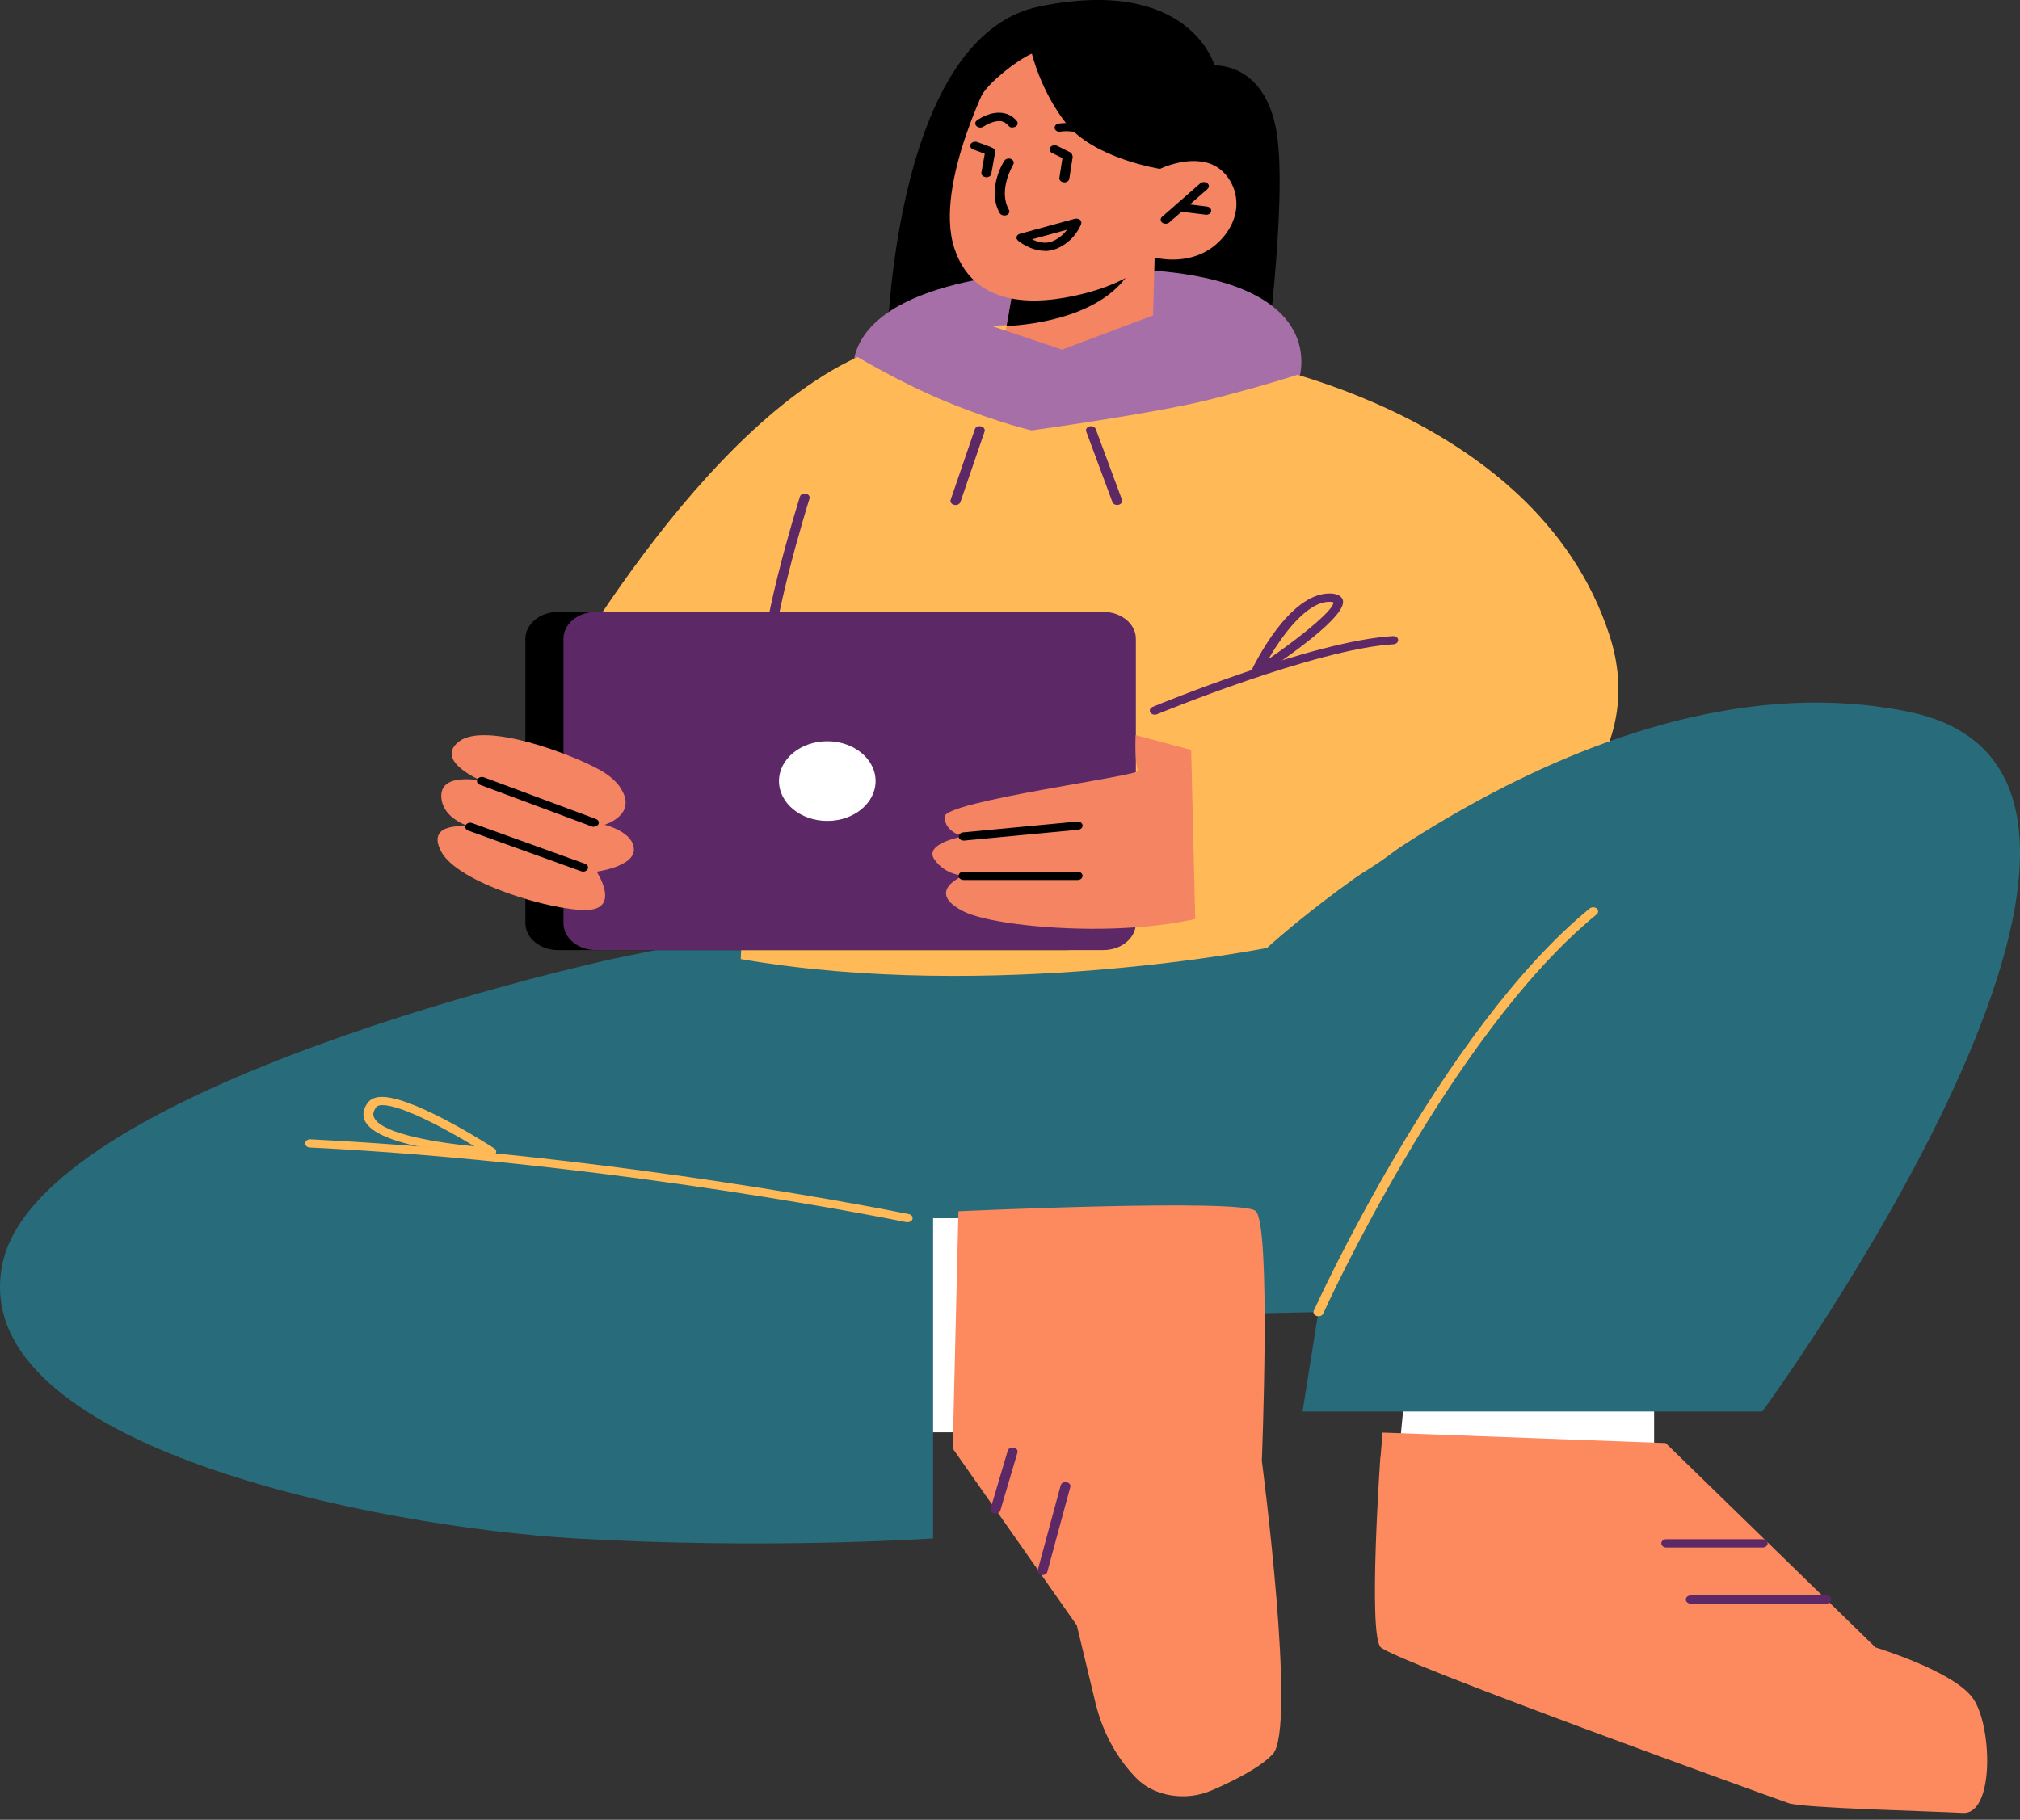 <?xml version="1.0" encoding="UTF-8"?> <svg xmlns="http://www.w3.org/2000/svg" width="91" height="82" viewBox="0 0 91 82" fill="none"><rect x="0" y="0" width="91" height="82" fill="#333333" stroke="none"/><path d="M39.935 16.141C39.935 16.141 40.041 1.68 46.826 0.29C53.611 -1.1 54.714 2.952 54.714 2.952C54.714 2.952 56.98 2.79 57.509 5.95C58.038 9.11 56.882 17.406 56.882 17.406L39.928 16.141H39.935Z" fill="black"></path><path d="M38.5 17.15C38.5 17.15 36.951 12.501 48.722 12.133C60.494 11.765 58.499 17.15 58.499 17.15L48.027 19.388L38.5 17.15Z" fill="#A76FA8"></path><path d="M24.628 31.654C24.628 31.654 32.41 17.356 40.494 15.436C48.579 13.517 39.346 33.212 39.346 33.212L24.62 31.66L24.628 31.654Z" fill="#FFBA57"></path><path d="M55.349 16.141C55.349 16.141 69.137 18.247 72.507 28.625C75.877 39.003 56.943 43.964 56.943 43.964L55.349 16.134V16.141Z" fill="#FFBA57"></path><path d="M63.433 61.229L63.002 65.736L74.517 66.471V61.965L63.433 61.229Z" fill="white"></path><path d="M57.086 42.705C57.086 42.705 71.797 29.105 86.031 32.084C100.266 35.07 79.39 63.604 79.39 63.604H58.68L59.391 59.123L35.863 59.578L38.862 37.544L57.086 42.705Z" fill="#286C7C"></path><path d="M40.895 54.891H47.853L44.831 64.539H40.404L40.895 54.891Z" fill="white"></path><path d="M27.597 43.21C27.597 43.21 1.599 48.857 0.088 57.053C-1.431 65.243 17.163 68.808 25.89 69.32C34.616 69.831 42.036 69.32 42.036 69.32V40.231L27.597 43.21Z" fill="#286C7C"></path><path d="M33.37 43.21C33.37 43.21 34.405 17.468 40.502 15.443C47.166 13.224 58.416 15.935 60.524 19.375C62.632 22.816 57.086 42.711 57.086 42.711C57.086 42.711 44.71 45.18 33.37 43.216V43.21Z" fill="#FFBA57"></path><path d="M52.016 11.597L51.903 15.798C51.903 15.798 50.951 16.988 47.967 17.132C45.745 17.238 44.975 16.814 44.975 16.814L45.345 14.694L45.708 12.625L51.11 11.746L52.016 11.597Z" fill="#F48462"></path><path d="M51.11 11.746C51.095 11.858 51.035 11.996 50.951 12.152C49.758 14.227 46.63 14.626 45.345 14.694L45.708 12.625L51.11 11.746Z" fill="black"></path><path d="M44.831 3.027C44.831 3.027 42.021 8.243 42.995 11.192C43.97 14.14 47.219 13.691 49.168 13.136C51.118 12.582 52.024 11.603 52.024 11.603C52.024 11.603 53.838 12.12 55.062 10.737C56.286 9.353 55.553 7.751 54.518 7.377C53.483 7.003 52.243 7.614 52.243 7.614L53.218 6.099C53.218 6.099 49.221 -1.654 44.824 3.033L44.831 3.027Z" fill="#F48462"></path><path d="M45.27 9.708C45.171 9.721 45.081 9.677 45.035 9.602C44.438 8.53 45.209 7.29 45.247 7.24C45.307 7.153 45.443 7.115 45.549 7.165C45.655 7.215 45.7 7.321 45.647 7.415C45.647 7.427 44.945 8.549 45.451 9.453C45.504 9.546 45.451 9.652 45.345 9.696C45.322 9.702 45.3 9.708 45.285 9.708H45.27Z" fill="black"></path><path d="M52.508 10.082C52.455 10.082 52.394 10.063 52.357 10.032C52.266 9.964 52.266 9.845 52.349 9.771L54.072 8.262C54.155 8.187 54.298 8.187 54.389 8.256C54.48 8.325 54.48 8.443 54.397 8.518L52.674 10.026C52.629 10.063 52.568 10.082 52.515 10.082H52.508Z" fill="black"></path><path d="M54.337 9.677L53.112 9.527C52.992 9.515 52.908 9.415 52.924 9.315C52.939 9.216 53.052 9.147 53.181 9.16L54.374 9.309C54.495 9.322 54.578 9.421 54.563 9.521C54.548 9.615 54.45 9.677 54.344 9.677H54.337Z" fill="black"></path><path d="M47.075 11.304C46.418 11.304 45.889 10.867 45.859 10.843C45.806 10.799 45.783 10.73 45.798 10.668C45.814 10.606 45.874 10.556 45.942 10.537L48.42 9.858C48.496 9.839 48.587 9.858 48.647 9.901C48.707 9.951 48.73 10.02 48.707 10.088C48.7 10.12 48.428 10.861 47.604 11.204C47.423 11.279 47.242 11.31 47.068 11.31L47.075 11.304ZM46.486 10.78C46.728 10.899 47.075 11.011 47.408 10.874C47.725 10.743 47.937 10.531 48.073 10.35L46.486 10.787V10.78Z" fill="black"></path><path d="M47.944 8.219C47.793 8.206 47.71 8.113 47.725 8.013L47.876 7.041C47.891 6.941 47.997 6.866 48.125 6.879C48.246 6.891 48.337 6.985 48.322 7.084L48.171 8.057C48.156 8.15 48.057 8.219 47.952 8.219H47.944Z" fill="black"></path><path d="M44.431 7.988C44.28 7.969 44.189 7.876 44.212 7.776L44.386 6.804C44.401 6.704 44.514 6.635 44.643 6.648C44.764 6.66 44.847 6.754 44.831 6.86L44.658 7.832C44.643 7.926 44.544 7.988 44.439 7.988H44.431Z" fill="black"></path><path d="M49.04 6.349C48.957 6.349 48.881 6.311 48.843 6.249C48.564 5.8 47.808 5.925 47.778 5.931C47.657 5.956 47.536 5.887 47.514 5.788C47.491 5.688 47.567 5.588 47.688 5.57C47.733 5.563 48.806 5.376 49.244 6.081C49.297 6.168 49.259 6.28 49.146 6.33C49.115 6.343 49.078 6.349 49.04 6.349Z" fill="black"></path><path d="M45.617 5.75C45.549 5.75 45.474 5.725 45.436 5.669C45.33 5.545 45.209 5.47 45.066 5.457C44.763 5.433 44.423 5.626 44.31 5.701C44.219 5.769 44.076 5.763 43.993 5.682C43.91 5.607 43.917 5.489 44.015 5.42C44.038 5.401 44.559 5.027 45.118 5.083C45.398 5.115 45.625 5.233 45.806 5.451C45.874 5.538 45.851 5.651 45.746 5.707C45.708 5.732 45.663 5.738 45.617 5.738V5.75Z" fill="black"></path><path d="M43.184 54.579C43.184 54.579 55.832 53.999 56.558 54.56C57.275 55.121 56.845 65.823 56.845 65.823C56.845 65.823 58.431 77.884 57.336 79.043C56.769 79.647 55.583 80.246 54.571 80.682C53.43 81.174 52.002 80.956 51.193 80.127C50.483 79.398 49.735 78.307 49.35 76.731L48.511 73.24L42.92 65.268L43.177 54.579H43.184Z" fill="#FC8A5E"></path><path d="M62.186 65.648C62.186 65.648 61.627 73.608 62.194 74.219C62.76 74.829 79.919 81.025 80.569 81.249C81.219 81.48 86.983 81.611 88.427 81.692C89.862 81.773 89.756 77.703 88.857 76.494C87.958 75.285 84.49 74.231 84.49 74.231L75.038 65.025L62.284 64.552L62.194 65.655L62.186 65.648Z" fill="#FC8A5E"></path><path d="M59.391 59.309C59.391 59.309 59.338 59.309 59.316 59.297C59.202 59.26 59.142 59.154 59.187 59.06C59.24 58.936 64.929 46.401 71.616 40.935C71.707 40.866 71.843 40.866 71.933 40.935C72.016 41.01 72.016 41.122 71.933 41.197C65.314 46.607 59.663 59.066 59.61 59.191C59.58 59.266 59.489 59.309 59.399 59.309H59.391Z" fill="#FFBA57"></path><path d="M40.895 55.071C40.895 55.071 40.857 55.071 40.842 55.071C40.714 55.046 27.763 52.391 13.96 51.706C13.839 51.706 13.74 51.612 13.748 51.512C13.748 51.413 13.869 51.331 13.982 51.338C27.831 52.023 40.812 54.685 40.948 54.71C41.069 54.735 41.137 54.834 41.106 54.934C41.084 55.015 40.993 55.071 40.887 55.071H40.895Z" fill="#FFBA57"></path><path d="M34.548 30.987C34.435 30.987 34.337 30.919 34.329 30.825C34.034 28.775 35.953 22.642 36.037 22.38C36.067 22.28 36.188 22.224 36.309 22.249C36.429 22.274 36.498 22.373 36.467 22.473C36.445 22.535 34.488 28.8 34.767 30.782C34.782 30.881 34.692 30.975 34.571 30.987C34.563 30.987 34.556 30.987 34.541 30.987H34.548Z" fill="#5D2866"></path><path d="M22.142 52.086C21.628 52.054 17.224 51.768 16.483 50.583C16.362 50.39 16.279 50.085 16.566 49.692C16.664 49.555 16.831 49.468 17.035 49.437C18.357 49.25 21.878 51.493 22.27 51.749C22.346 51.799 22.376 51.886 22.338 51.961C22.308 52.029 22.225 52.079 22.127 52.079L22.142 52.086ZM17.239 49.798C17.193 49.798 17.155 49.798 17.118 49.804C17.012 49.823 16.974 49.854 16.951 49.885C16.755 50.147 16.816 50.309 16.884 50.415C17.329 51.126 19.823 51.506 21.379 51.656C20.155 50.914 18.123 49.798 17.239 49.798Z" fill="#FFBA57"></path><path d="M44.522 6.972C44.522 6.972 44.461 6.972 44.431 6.953L43.842 6.735C43.728 6.692 43.675 6.586 43.728 6.492C43.781 6.399 43.917 6.361 44.023 6.399L44.612 6.617C44.725 6.66 44.778 6.766 44.725 6.86C44.688 6.928 44.605 6.966 44.522 6.966V6.972Z" fill="black"></path><path d="M25.142 42.811H48.088C48.901 42.811 49.561 42.267 49.561 41.596V28.787C49.561 28.116 48.901 27.572 48.088 27.572H25.142C24.328 27.572 23.668 28.116 23.668 28.787L23.668 41.596C23.668 42.267 24.328 42.811 25.142 42.811Z" fill="black"></path><path d="M26.849 42.811H49.705C50.514 42.811 51.17 42.27 51.17 41.602V28.781C51.17 28.113 50.514 27.572 49.705 27.572H26.849C26.04 27.572 25.384 28.113 25.384 28.781L25.384 41.602C25.384 42.27 26.04 42.811 26.849 42.811Z" fill="#5D2866"></path><path d="M37.269 36.99C38.471 36.99 39.445 36.186 39.445 35.195C39.445 34.203 38.471 33.4 37.269 33.4C36.067 33.4 35.093 34.203 35.093 35.195C35.093 36.186 36.067 36.99 37.269 36.99Z" fill="white"></path><path d="M48.073 7.196C48.035 7.196 47.997 7.19 47.96 7.171L47.393 6.891C47.287 6.841 47.249 6.723 47.317 6.635C47.385 6.548 47.514 6.517 47.627 6.573L48.194 6.854C48.3 6.903 48.337 7.022 48.269 7.109C48.224 7.165 48.156 7.196 48.081 7.196H48.073Z" fill="black"></path><path d="M56.323 34.509C56.323 34.509 51.767 33.287 51.163 33.125C51.163 33.125 51.095 34.478 51.299 34.715C51.503 34.952 42.527 36.092 42.549 36.809C42.572 37.526 43.403 37.681 43.403 37.681C43.403 37.681 41.605 37.999 42.088 38.716C42.572 39.433 43.403 39.458 43.403 39.458C43.403 39.458 41.635 40.168 43.403 41.066C45.171 41.97 53.837 42.524 56.618 40.237C58.658 38.554 56.315 34.503 56.315 34.503L56.323 34.509Z" fill="#F48462"></path><path d="M52.243 7.608C52.243 7.608 49.266 7.14 48.02 5.545C46.879 4.086 46.486 2.416 46.486 2.416C46.486 2.416 45.844 2.678 44.884 3.538C43.925 4.398 43.887 5.083 43.887 5.083C43.887 5.083 42.829 1.917 46.682 0.845C50.536 -0.227 53.679 1.955 54.563 3.943C55.447 5.931 52.243 7.608 52.243 7.608Z" fill="black"></path><path d="M53.626 32.315L53.853 41.82C53.853 41.82 55.386 42.886 61.204 39.439C68.714 34.995 64.249 30.888 64.249 30.888L61.522 29.279L53.626 32.315Z" fill="#FFBA57"></path><path d="M43.411 37.875C43.298 37.875 43.2 37.806 43.192 37.713C43.177 37.613 43.268 37.519 43.389 37.507L48.519 37.021C48.655 37.008 48.753 37.083 48.768 37.183C48.783 37.282 48.693 37.376 48.572 37.389L43.441 37.875C43.441 37.875 43.426 37.875 43.419 37.875H43.411Z" fill="black"></path><path d="M48.541 39.651H43.411C43.29 39.651 43.185 39.57 43.185 39.464C43.185 39.358 43.283 39.277 43.411 39.277H48.541C48.662 39.277 48.768 39.358 48.768 39.464C48.768 39.57 48.67 39.651 48.541 39.651Z" fill="black"></path><path d="M38.492 16.003C38.492 16.003 40.517 17.244 42.776 18.16C45.035 19.076 46.478 19.394 46.478 19.394C46.478 19.394 52.024 18.628 54.449 18.017C56.875 17.406 58.484 16.876 58.484 16.876L53.732 13.541L47.846 15.754L43.751 14.377C43.751 14.377 39.437 15.156 38.492 16.003Z" fill="#A76FA8"></path><path d="M50.325 22.754C50.226 22.754 50.143 22.704 50.113 22.623L48.934 19.444C48.897 19.344 48.965 19.244 49.085 19.213C49.206 19.182 49.327 19.238 49.365 19.338L50.544 22.517C50.581 22.616 50.513 22.716 50.392 22.747C50.37 22.747 50.347 22.754 50.325 22.754Z" fill="#5D2866"></path><path d="M43.041 22.754C43.041 22.754 43.003 22.754 42.98 22.747C42.859 22.722 42.791 22.616 42.829 22.517L43.917 19.338C43.947 19.238 44.076 19.182 44.197 19.213C44.318 19.238 44.386 19.344 44.355 19.444L43.267 22.623C43.237 22.704 43.147 22.76 43.048 22.76L43.041 22.754Z" fill="#5D2866"></path><path d="M52.017 32.203C51.934 32.203 51.858 32.165 51.821 32.103C51.768 32.01 51.813 31.904 51.919 31.854C52.213 31.735 59.149 28.874 62.746 28.663C62.889 28.663 62.98 28.731 62.987 28.831C62.995 28.93 62.904 29.024 62.783 29.03C59.278 29.236 52.198 32.153 52.123 32.184C52.093 32.197 52.055 32.203 52.025 32.203H52.017Z" fill="#5D2866"></path><path d="M56.566 30.514C56.52 30.514 56.475 30.501 56.429 30.476C56.346 30.426 56.316 30.339 56.354 30.258C56.528 29.896 58.069 26.743 59.89 26.743C59.905 26.743 59.92 26.743 59.935 26.743C60.306 26.755 60.441 26.898 60.487 27.017C60.766 27.715 57.933 29.666 56.702 30.476C56.664 30.501 56.611 30.514 56.566 30.514ZM59.89 27.117C58.862 27.117 57.759 28.631 57.14 29.703C58.862 28.513 60.147 27.397 60.064 27.135C60.064 27.135 60.018 27.123 59.92 27.117C59.913 27.117 59.898 27.117 59.89 27.117Z" fill="#5D2866"></path><path d="M79.405 69.731H75.069C74.948 69.731 74.842 69.65 74.842 69.544C74.842 69.438 74.94 69.357 75.069 69.357H79.405C79.526 69.357 79.632 69.438 79.632 69.544C79.632 69.65 79.534 69.731 79.405 69.731Z" fill="#5D2866"></path><path d="M82.269 72.261H76.172C76.051 72.261 75.945 72.18 75.945 72.074C75.945 71.969 76.043 71.888 76.172 71.888H82.269C82.39 71.888 82.496 71.969 82.496 72.074C82.496 72.18 82.398 72.261 82.269 72.261Z" fill="#5D2866"></path><path d="M44.846 68.198C44.846 68.198 44.809 68.198 44.794 68.198C44.673 68.173 44.597 68.073 44.627 67.973L45.398 65.368C45.428 65.268 45.549 65.206 45.67 65.231C45.791 65.256 45.866 65.356 45.836 65.455L45.066 68.061C45.043 68.148 44.952 68.204 44.846 68.204V68.198Z" fill="#5D2866"></path><path d="M46.962 70.965C46.962 70.965 46.932 70.965 46.916 70.965C46.796 70.94 46.72 70.847 46.75 70.747L47.785 66.926C47.816 66.826 47.937 66.764 48.05 66.789C48.171 66.814 48.246 66.907 48.216 67.007L47.181 70.828C47.158 70.915 47.068 70.971 46.962 70.971V70.965Z" fill="#5D2866"></path><path d="M27.975 35.531C27.764 35.201 27.439 34.933 27.069 34.721C25.807 33.998 21.848 32.496 20.669 33.418C19.543 34.303 21.712 35.188 21.712 35.188C21.712 35.188 19.785 34.758 19.883 35.943C19.959 36.927 21.183 37.251 21.183 37.251C21.183 37.251 19.128 36.965 19.876 38.373C20.624 39.788 24.862 41.041 26.426 41.004C27.99 40.966 26.88 39.277 26.88 39.277C26.88 39.277 28.557 39.053 28.557 38.286C28.557 37.476 27.235 37.164 27.235 37.164C27.235 37.164 28.731 36.722 27.968 35.531H27.975Z" fill="#F48462"></path><path d="M26.751 37.258C26.751 37.258 26.691 37.258 26.66 37.239L21.621 35.363C21.507 35.319 21.454 35.213 21.507 35.12C21.56 35.026 21.689 34.983 21.802 35.026L26.842 36.902C26.955 36.946 27.008 37.052 26.955 37.145C26.917 37.214 26.834 37.251 26.751 37.251V37.258Z" fill="black"></path><path d="M26.267 39.271C26.267 39.271 26.207 39.271 26.177 39.258L21.092 37.426C20.979 37.382 20.926 37.276 20.979 37.183C21.032 37.089 21.16 37.046 21.273 37.089L26.358 38.922C26.471 38.965 26.524 39.071 26.471 39.165C26.434 39.233 26.351 39.277 26.267 39.277V39.271Z" fill="black"></path></svg> 